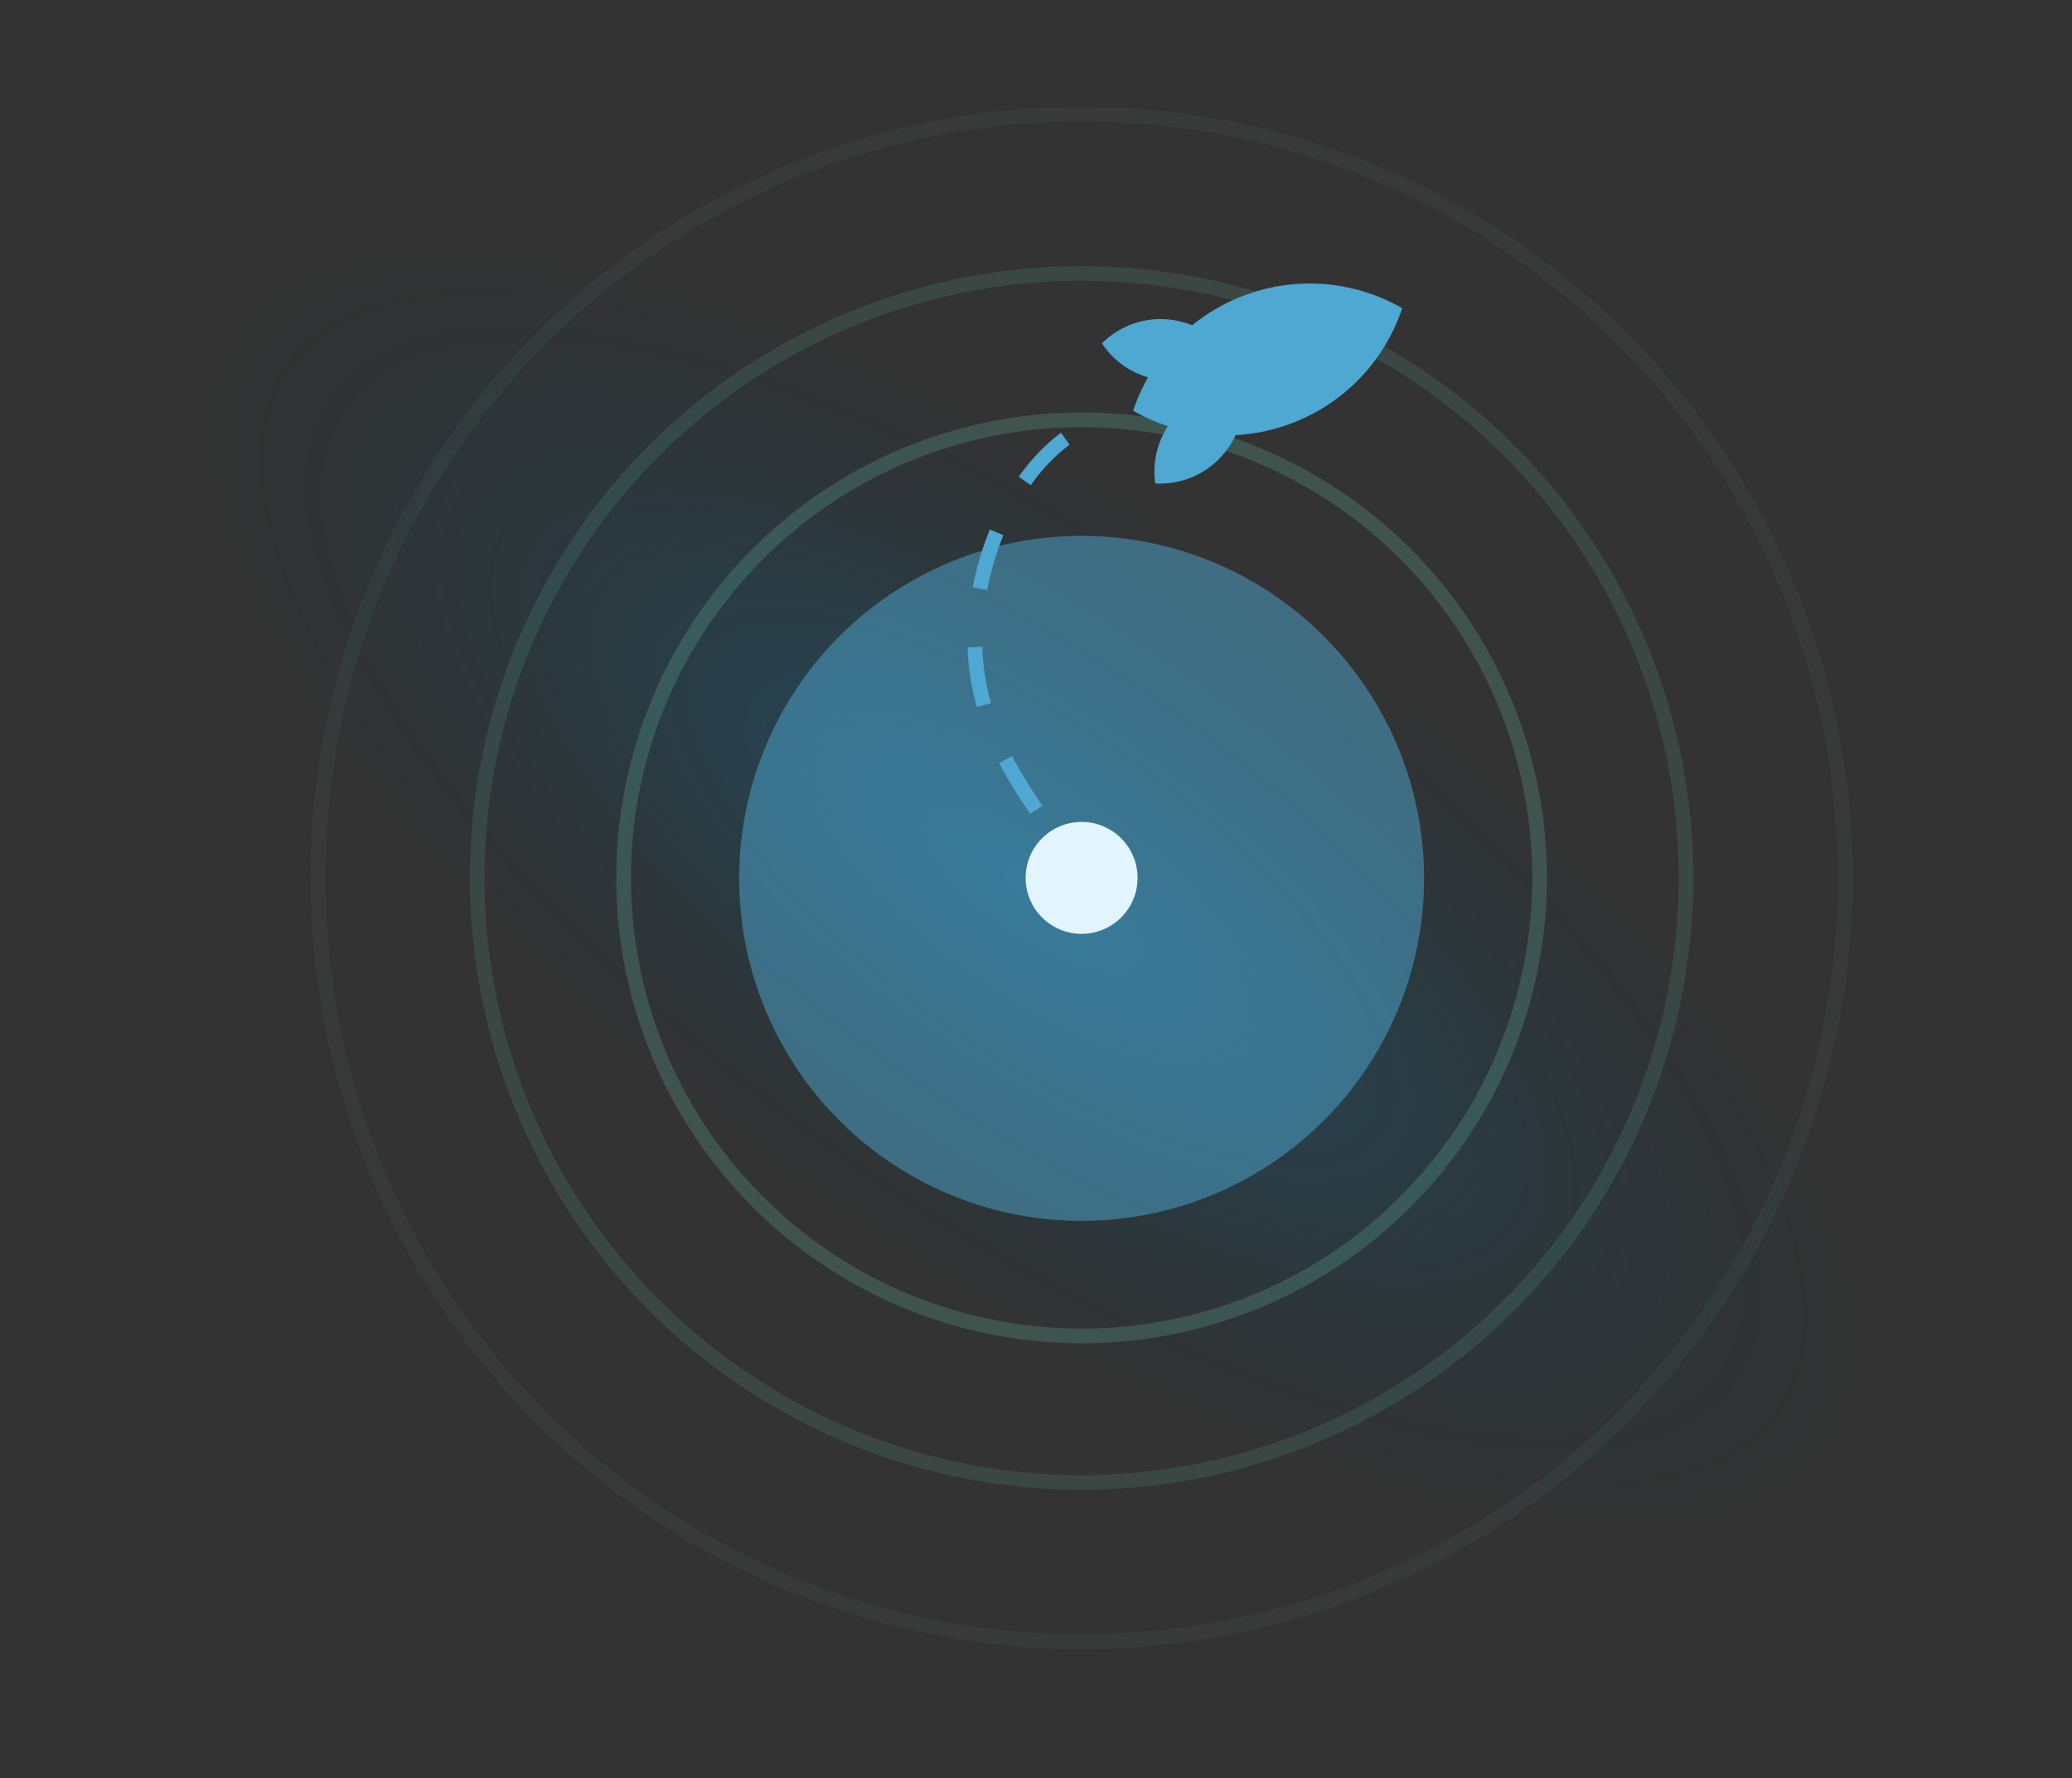 <svg width="282" height="242" viewBox="0 0 282 242" fill="none" xmlns="http://www.w3.org/2000/svg">
<rect x="0" y="0" width="282" height="242" fill="#333333" stroke="none"/>
<ellipse opacity="0.4" cx="140.618" cy="120.932" rx="135.037" ry="52.127" transform="rotate(35.044 140.618 120.932)" fill="url(#paint0_radial_3647_1367)"/>
<circle opacity="0.5" cx="147.208" cy="119.531" r="46.611" fill="#4EA8D2"/>
<circle cx="147.207" cy="119.465" r="7.616" fill="#E2F5FE"/>
<circle opacity="0.2" cx="147.206" cy="119.465" r="62.335" stroke="#73D8B9" stroke-width="2"/>
<circle opacity="0.12" cx="147.207" cy="119.465" r="82.258" stroke="#73D8B9" stroke-width="2"/>
<circle opacity="0.05" cx="147.207" cy="119.467" r="103.934" stroke="#73D8B9" stroke-width="2"/>
<path fill-rule="evenodd" clip-rule="evenodd" d="M154.221 55.889C160.578 59.529 168.456 60.397 175.836 57.586C183.216 54.775 188.521 48.887 190.846 41.941C184.489 38.3 176.611 37.433 169.231 40.243C161.851 43.054 156.546 48.942 154.221 55.889Z" fill="#4EA8D2"/>
<path fill-rule="evenodd" clip-rule="evenodd" d="M167.426 48.501C165.1 50.814 161.793 52.105 158.275 51.747C154.757 51.389 151.779 49.459 149.966 46.725C152.292 44.411 155.599 43.121 159.117 43.479C162.635 43.837 165.613 45.767 167.426 48.501Z" fill="#4EA8D2"/>
<path fill-rule="evenodd" clip-rule="evenodd" d="M157.23 65.798C160.506 65.978 163.832 64.742 166.221 62.134C168.609 59.527 169.549 56.105 169.084 52.858C165.809 52.679 162.482 53.915 160.093 56.522C157.705 59.13 156.765 62.551 157.23 65.798Z" fill="#4EA8D2"/>
<path d="M141.021 110.197C137.722 105.233 131.433 96.074 132.889 83.279C134.413 69.874 142.029 59.516 150.042 57.079" stroke="#4EA8D2" stroke-width="2" stroke-dasharray="8 8"/>
<defs>
<radialGradient id="paint0_radial_3647_1367" cx="0" cy="0" r="1" gradientUnits="userSpaceOnUse" gradientTransform="translate(140.618 120.932) rotate(90) scale(52.127 135.037)">
<stop stop-color="#0383BF" stop-opacity="0.9"/>
<stop offset="1" stop-color="#033144" stop-opacity="0"/>
</radialGradient>
</defs>
</svg>
